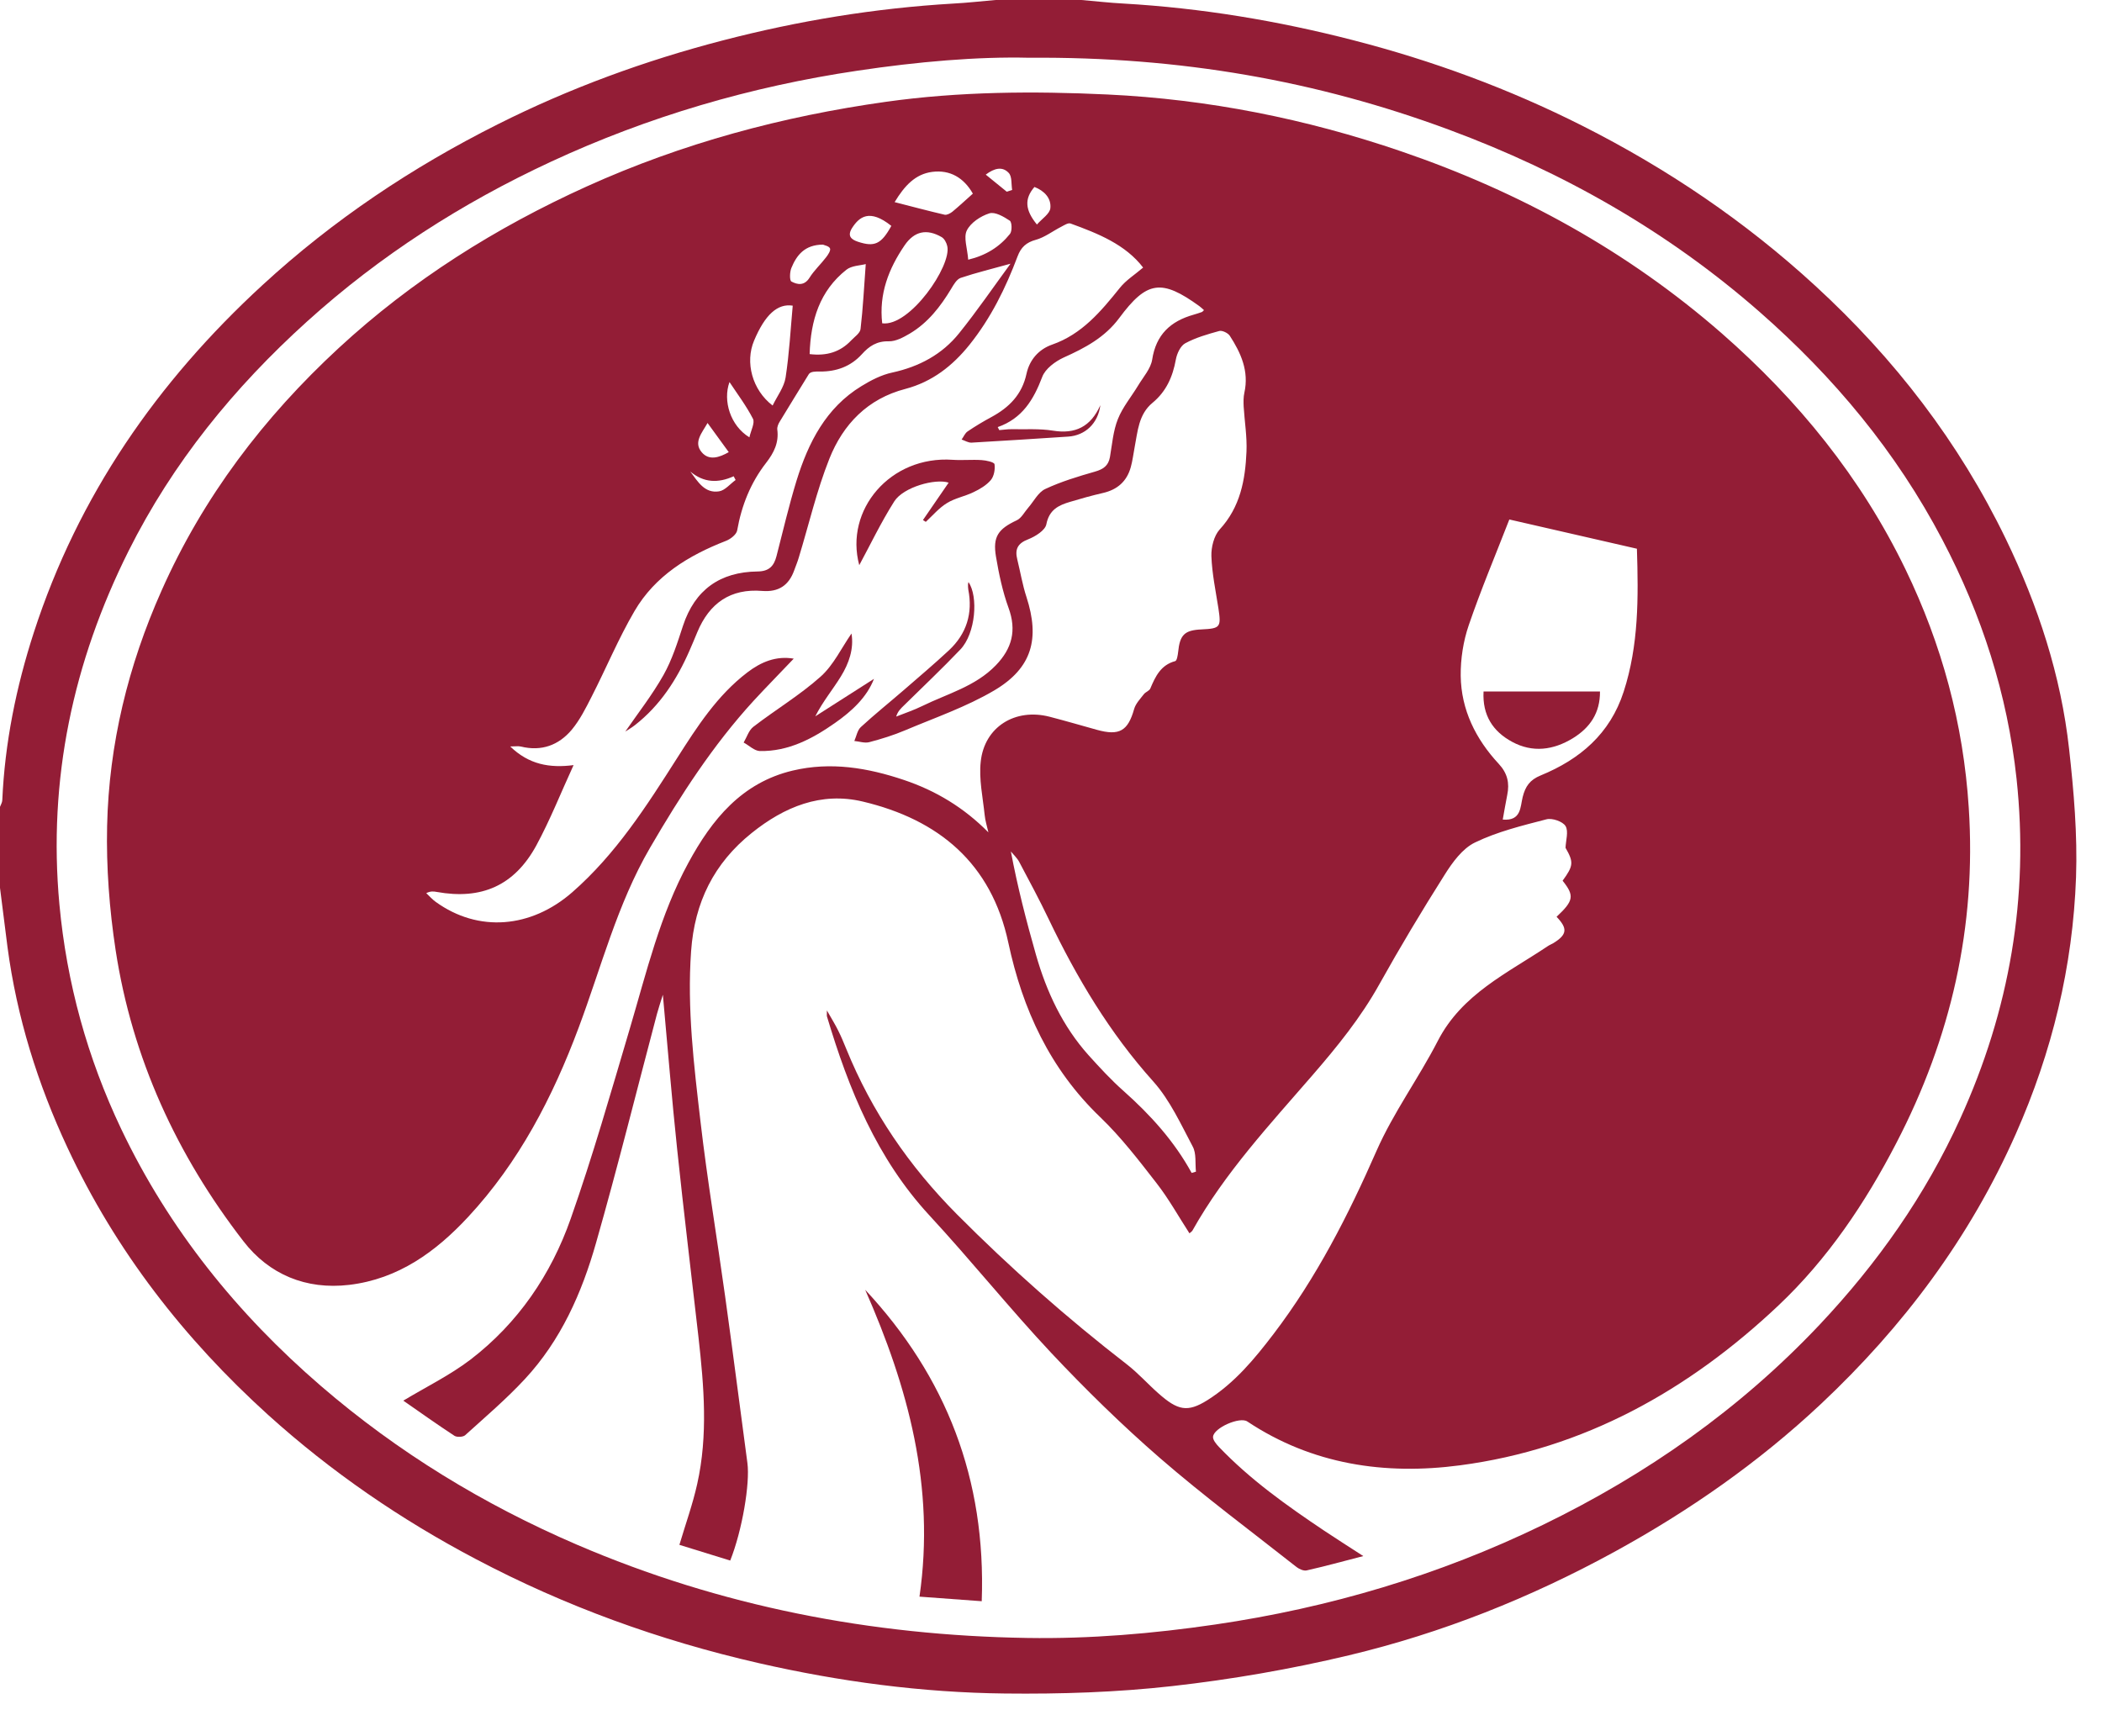 <svg width="23" height="19" viewBox="0 0 23 19" fill="none" xmlns="http://www.w3.org/2000/svg">
<path fill-rule="evenodd" clip-rule="evenodd" d="M11.833 0C11.987 0.013 12.141 0.031 12.295 0.039C13.145 0.088 13.98 0.227 14.803 0.439C15.674 0.663 16.513 0.972 17.315 1.377C18.242 1.845 19.095 2.422 19.862 3.127C20.729 3.923 21.435 4.838 21.948 5.899C22.3 6.628 22.551 7.391 22.64 8.197C22.692 8.662 22.732 9.133 22.716 9.599C22.681 10.576 22.454 11.514 22.056 12.411C21.553 13.547 20.824 14.52 19.924 15.365C19.244 16.003 18.484 16.534 17.666 16.982C16.745 17.486 15.777 17.872 14.759 18.115C14.123 18.267 13.474 18.379 12.825 18.452C12.22 18.52 11.606 18.54 10.996 18.533C10.088 18.523 9.188 18.403 8.3 18.2C7.22 17.953 6.185 17.579 5.205 17.061C4.385 16.629 3.625 16.108 2.935 15.485C2.014 14.651 1.266 13.689 0.739 12.561C0.412 11.861 0.184 11.131 0.082 10.364C0.054 10.148 0.027 9.932 0 9.716C0 9.421 0 9.126 0 8.83C0.009 8.806 0.024 8.782 0.025 8.757C0.053 8.129 0.177 7.518 0.37 6.922C0.855 5.425 1.721 4.178 2.874 3.118C3.648 2.406 4.512 1.829 5.449 1.359C6.235 0.964 7.058 0.663 7.91 0.442C8.737 0.227 9.577 0.089 10.432 0.039C10.586 0.031 10.739 0.013 10.893 6.45422e-05C11.207 -3.54766e-08 11.52 0 11.833 0ZM11.261 0.632C10.701 0.618 10.039 0.675 9.38 0.774C8.215 0.947 7.094 1.275 6.026 1.771C5.053 2.223 4.159 2.796 3.36 3.518C2.56 4.241 1.89 5.064 1.407 6.029C0.799 7.246 0.524 8.531 0.65 9.897C0.73 10.76 0.957 11.579 1.327 12.357C1.849 13.452 2.596 14.378 3.511 15.167C4.353 15.893 5.292 16.465 6.312 16.904C7.884 17.58 9.534 17.898 11.24 17.925C11.928 17.936 12.614 17.878 13.296 17.778C14.546 17.595 15.743 17.24 16.879 16.689C18.017 16.137 19.038 15.421 19.91 14.497C20.543 13.825 21.067 13.082 21.449 12.241C21.988 11.056 22.204 9.819 22.065 8.522C21.965 7.597 21.685 6.729 21.253 5.906C20.748 4.943 20.065 4.125 19.253 3.413C18.25 2.534 17.107 1.884 15.859 1.421C14.412 0.884 12.914 0.619 11.261 0.632Z" fill="#931D36"/>
<path fill-rule="evenodd" clip-rule="evenodd" d="M14.917 17.029C14.686 17.089 14.492 17.142 14.297 17.186C14.265 17.193 14.217 17.172 14.188 17.15C13.687 16.755 13.174 16.374 12.693 15.957C12.276 15.595 11.88 15.207 11.502 14.805C11.044 14.316 10.624 13.792 10.169 13.3C9.593 12.676 9.287 11.92 9.049 11.125C9.046 11.117 9.048 11.107 9.048 11.058C9.101 11.151 9.139 11.212 9.171 11.277C9.204 11.342 9.232 11.411 9.26 11.479C9.539 12.166 9.949 12.764 10.472 13.29C11.056 13.877 11.675 14.424 12.33 14.931C12.453 15.026 12.558 15.145 12.675 15.248C12.886 15.435 12.993 15.46 13.211 15.323C13.511 15.134 13.728 14.87 13.937 14.596C14.405 13.981 14.752 13.301 15.062 12.594C15.246 12.176 15.522 11.8 15.732 11.392C15.996 10.878 16.493 10.651 16.936 10.354C16.955 10.341 16.977 10.333 16.997 10.321C17.148 10.228 17.155 10.161 17.032 10.033C17.22 9.857 17.229 9.802 17.098 9.638C17.219 9.473 17.219 9.434 17.13 9.278C17.133 9.197 17.165 9.098 17.13 9.04C17.1 8.99 16.984 8.95 16.922 8.966C16.656 9.035 16.384 9.101 16.139 9.22C16.002 9.286 15.892 9.438 15.806 9.575C15.558 9.967 15.319 10.366 15.093 10.771C14.89 11.136 14.631 11.455 14.36 11.768C13.892 12.309 13.402 12.835 13.048 13.466C13.042 13.477 13.029 13.484 13.015 13.497C12.895 13.312 12.789 13.12 12.655 12.948C12.461 12.698 12.266 12.444 12.039 12.226C11.489 11.699 11.189 11.047 11.033 10.316C10.847 9.446 10.27 8.969 9.441 8.772C8.984 8.663 8.581 8.83 8.225 9.116C7.812 9.447 7.6 9.874 7.562 10.409C7.517 11.038 7.593 11.657 7.665 12.276C7.739 12.914 7.846 13.548 7.934 14.184C8.019 14.792 8.096 15.401 8.178 16.01C8.208 16.233 8.121 16.75 7.99 17.078C7.806 17.021 7.62 16.963 7.434 16.906C7.502 16.677 7.58 16.461 7.629 16.239C7.748 15.707 7.703 15.171 7.643 14.636C7.565 13.948 7.481 13.26 7.409 12.572C7.351 12.025 7.307 11.476 7.253 10.886C7.224 10.979 7.204 11.038 7.188 11.098C6.967 11.933 6.759 12.771 6.522 13.601C6.367 14.148 6.137 14.668 5.743 15.092C5.541 15.31 5.312 15.505 5.09 15.706C5.067 15.727 5 15.73 4.973 15.713C4.778 15.585 4.588 15.45 4.413 15.328C4.662 15.178 4.922 15.051 5.148 14.879C5.668 14.48 6.03 13.949 6.245 13.336C6.486 12.652 6.685 11.953 6.891 11.258C7.074 10.64 7.222 10.011 7.533 9.441C7.789 8.969 8.115 8.566 8.673 8.433C9.09 8.334 9.494 8.402 9.892 8.536C10.24 8.653 10.547 8.838 10.815 9.109C10.801 9.045 10.78 8.982 10.774 8.918C10.754 8.724 10.71 8.526 10.731 8.336C10.771 7.954 11.109 7.746 11.486 7.844C11.659 7.889 11.831 7.939 12.003 7.987C12.249 8.055 12.342 7.999 12.41 7.758C12.427 7.699 12.477 7.648 12.516 7.597C12.535 7.572 12.576 7.561 12.587 7.534C12.643 7.401 12.702 7.277 12.859 7.235C12.878 7.23 12.887 7.171 12.891 7.136C12.91 6.947 12.961 6.896 13.148 6.888C13.353 6.878 13.363 6.864 13.332 6.658C13.302 6.467 13.262 6.277 13.255 6.086C13.252 5.989 13.283 5.864 13.345 5.795C13.571 5.55 13.626 5.252 13.639 4.942C13.646 4.778 13.618 4.612 13.608 4.448C13.606 4.398 13.605 4.345 13.616 4.297C13.668 4.061 13.578 3.862 13.456 3.674C13.436 3.644 13.374 3.614 13.342 3.622C13.215 3.657 13.085 3.694 12.97 3.756C12.917 3.784 12.878 3.869 12.866 3.935C12.832 4.123 12.761 4.284 12.611 4.408C12.458 4.534 12.449 4.72 12.415 4.895C12.401 4.967 12.393 5.041 12.373 5.112C12.33 5.268 12.226 5.359 12.068 5.395C11.947 5.423 11.828 5.456 11.709 5.492C11.583 5.529 11.48 5.578 11.449 5.738C11.436 5.804 11.329 5.871 11.25 5.902C11.135 5.946 11.103 6.011 11.131 6.122C11.165 6.26 11.188 6.401 11.232 6.535C11.379 6.989 11.294 7.309 10.882 7.554C10.576 7.735 10.233 7.853 9.904 7.992C9.777 8.046 9.644 8.087 9.511 8.122C9.461 8.135 9.403 8.114 9.348 8.109C9.371 8.057 9.381 7.992 9.419 7.957C9.571 7.817 9.732 7.688 9.888 7.553C10.054 7.409 10.223 7.266 10.384 7.116C10.576 6.936 10.646 6.712 10.595 6.452C10.592 6.434 10.592 6.415 10.592 6.397C10.592 6.388 10.595 6.379 10.597 6.37C10.706 6.528 10.676 6.932 10.508 7.108C10.309 7.317 10.098 7.516 9.892 7.719C9.858 7.752 9.823 7.784 9.806 7.842C9.902 7.804 10.001 7.771 10.094 7.725C10.368 7.591 10.673 7.512 10.896 7.281C11.074 7.097 11.126 6.899 11.035 6.651C10.97 6.472 10.93 6.281 10.898 6.092C10.861 5.872 10.923 5.789 11.125 5.694C11.177 5.67 11.209 5.604 11.251 5.556C11.312 5.486 11.36 5.387 11.438 5.351C11.611 5.27 11.797 5.214 11.982 5.161C12.072 5.135 12.128 5.097 12.145 5.002C12.169 4.862 12.18 4.716 12.232 4.586C12.284 4.455 12.38 4.341 12.454 4.218C12.51 4.125 12.591 4.035 12.607 3.936C12.649 3.662 12.808 3.515 13.06 3.444C13.09 3.436 13.12 3.425 13.15 3.415C13.158 3.412 13.164 3.403 13.174 3.394C13.157 3.379 13.141 3.363 13.123 3.35C12.71 3.051 12.549 3.072 12.247 3.48C12.089 3.693 11.872 3.808 11.638 3.913C11.545 3.956 11.437 4.036 11.404 4.125C11.31 4.373 11.186 4.58 10.917 4.674C10.922 4.685 10.928 4.696 10.934 4.707C10.979 4.704 11.025 4.696 11.07 4.697C11.221 4.7 11.374 4.689 11.522 4.713C11.765 4.752 11.934 4.672 12.04 4.434C12.015 4.634 11.874 4.766 11.688 4.778C11.336 4.801 10.984 4.824 10.631 4.844C10.595 4.846 10.558 4.822 10.522 4.81C10.544 4.78 10.559 4.74 10.588 4.721C10.672 4.664 10.759 4.612 10.848 4.564C11.042 4.459 11.183 4.318 11.232 4.09C11.265 3.939 11.364 3.823 11.513 3.771C11.839 3.657 12.046 3.408 12.252 3.152C12.32 3.066 12.419 3.005 12.508 2.928C12.315 2.676 12.017 2.556 11.714 2.446C11.687 2.436 11.644 2.465 11.611 2.482C11.519 2.529 11.432 2.597 11.335 2.624C11.228 2.653 11.171 2.707 11.134 2.806C11.004 3.152 10.842 3.481 10.609 3.772C10.423 4.004 10.199 4.179 9.907 4.256C9.494 4.363 9.225 4.643 9.075 5.02C8.936 5.369 8.851 5.739 8.741 6.099C8.727 6.148 8.707 6.194 8.69 6.242C8.631 6.406 8.52 6.481 8.341 6.467C7.993 6.438 7.762 6.601 7.63 6.918C7.602 6.986 7.574 7.053 7.544 7.121C7.406 7.437 7.223 7.72 6.948 7.935C6.91 7.965 6.867 7.989 6.842 8.006C6.979 7.807 7.136 7.607 7.26 7.387C7.354 7.22 7.413 7.032 7.473 6.849C7.603 6.453 7.88 6.259 8.288 6.254C8.416 6.253 8.469 6.194 8.497 6.084C8.568 5.808 8.633 5.53 8.716 5.259C8.845 4.843 9.037 4.463 9.425 4.226C9.529 4.162 9.645 4.102 9.763 4.077C10.057 4.013 10.309 3.879 10.496 3.645C10.69 3.404 10.866 3.147 11.057 2.886C10.854 2.943 10.681 2.984 10.512 3.041C10.468 3.056 10.435 3.115 10.408 3.16C10.29 3.356 10.153 3.533 9.954 3.651C9.884 3.692 9.801 3.737 9.725 3.735C9.594 3.732 9.51 3.788 9.43 3.877C9.308 4.011 9.152 4.067 8.973 4.066C8.923 4.065 8.872 4.065 8.851 4.093C8.745 4.266 8.638 4.438 8.533 4.612C8.517 4.637 8.502 4.672 8.505 4.7C8.524 4.843 8.469 4.954 8.383 5.065C8.214 5.282 8.114 5.532 8.066 5.805C8.058 5.85 7.992 5.901 7.941 5.92C7.533 6.079 7.168 6.302 6.943 6.687C6.767 6.988 6.633 7.312 6.474 7.623C6.41 7.749 6.345 7.879 6.256 7.986C6.113 8.156 5.924 8.225 5.7 8.17C5.671 8.163 5.638 8.169 5.583 8.169C5.787 8.367 6.014 8.407 6.276 8.373C6.138 8.673 6.02 8.973 5.867 9.255C5.627 9.693 5.268 9.849 4.779 9.761C4.746 9.755 4.713 9.75 4.664 9.774C4.699 9.807 4.73 9.843 4.768 9.87C5.235 10.207 5.811 10.158 6.261 9.765C6.739 9.347 7.075 8.821 7.411 8.293C7.629 7.951 7.848 7.61 8.177 7.359C8.327 7.244 8.493 7.175 8.685 7.208C8.539 7.362 8.39 7.513 8.246 7.669C7.8 8.156 7.445 8.707 7.113 9.277C6.753 9.896 6.579 10.586 6.331 11.248C6.047 12.008 5.678 12.72 5.122 13.318C4.769 13.698 4.359 13.997 3.821 14.061C3.347 14.117 2.944 13.946 2.664 13.584C1.935 12.642 1.446 11.581 1.265 10.397C1.197 9.95 1.162 9.491 1.172 9.039C1.192 8.144 1.402 7.285 1.767 6.465C2.222 5.439 2.887 4.566 3.706 3.809C4.51 3.066 5.425 2.491 6.421 2.04C7.467 1.567 8.562 1.273 9.695 1.114C10.499 1.001 11.308 0.996 12.117 1.034C13.219 1.086 14.291 1.3 15.334 1.657C16.627 2.099 17.805 2.746 18.837 3.646C19.673 4.377 20.364 5.226 20.85 6.231C21.248 7.054 21.483 7.92 21.542 8.838C21.627 10.14 21.347 11.358 20.75 12.508C20.41 13.165 19.997 13.779 19.46 14.286C18.477 15.215 17.33 15.858 15.974 16.036C15.156 16.144 14.359 16.029 13.648 15.556C13.566 15.501 13.282 15.625 13.273 15.723C13.27 15.758 13.308 15.803 13.337 15.834C13.679 16.192 14.08 16.477 14.489 16.751C14.618 16.837 14.75 16.921 14.917 17.029ZM16.515 5.685C16.364 6.074 16.204 6.453 16.071 6.842C16.011 7.017 15.981 7.211 15.983 7.396C15.988 7.769 16.148 8.089 16.399 8.359C16.495 8.462 16.519 8.57 16.492 8.7C16.474 8.788 16.46 8.877 16.443 8.969C16.647 8.987 16.634 8.83 16.661 8.723C16.69 8.606 16.74 8.534 16.858 8.486C17.287 8.31 17.617 8.031 17.766 7.57C17.931 7.062 17.928 6.54 17.911 6.005C17.456 5.901 17.002 5.797 16.515 5.685ZM13.039 12.836C13.054 12.831 13.07 12.827 13.086 12.822C13.076 12.73 13.092 12.624 13.051 12.548C12.921 12.303 12.802 12.04 12.62 11.836C12.141 11.303 11.782 10.7 11.475 10.059C11.374 9.848 11.263 9.641 11.153 9.434C11.131 9.391 11.092 9.356 11.061 9.318C11.134 9.707 11.23 10.078 11.335 10.447C11.451 10.853 11.627 11.231 11.912 11.549C12.034 11.684 12.159 11.82 12.296 11.941C12.589 12.202 12.849 12.489 13.039 12.836ZM9.653 3.538C9.954 3.579 10.415 2.908 10.365 2.694C10.357 2.657 10.334 2.613 10.304 2.595C10.14 2.5 10.004 2.53 9.898 2.685C9.724 2.94 9.616 3.216 9.653 3.538ZM8.859 3.875C9.048 3.898 9.195 3.851 9.314 3.725C9.351 3.686 9.411 3.646 9.416 3.601C9.443 3.373 9.454 3.144 9.473 2.89C9.414 2.906 9.319 2.906 9.261 2.952C8.97 3.183 8.87 3.503 8.859 3.875ZM8.454 4.438C8.505 4.333 8.58 4.236 8.596 4.131C8.636 3.871 8.65 3.608 8.674 3.345C8.509 3.319 8.371 3.442 8.251 3.728C8.151 3.964 8.23 4.267 8.454 4.438ZM9.789 2.212C9.985 2.262 10.16 2.309 10.337 2.35C10.361 2.355 10.398 2.335 10.421 2.317C10.498 2.253 10.571 2.185 10.645 2.119C10.546 1.945 10.395 1.856 10.2 1.881C10.015 1.905 9.897 2.033 9.789 2.212ZM10.594 2.842C10.789 2.795 10.937 2.702 11.051 2.56C11.076 2.529 11.073 2.431 11.049 2.415C10.983 2.371 10.887 2.315 10.825 2.335C10.73 2.365 10.621 2.437 10.579 2.522C10.541 2.599 10.585 2.717 10.594 2.842ZM9.005 2.677C8.805 2.678 8.717 2.792 8.659 2.933C8.641 2.977 8.638 3.07 8.66 3.081C8.725 3.116 8.801 3.13 8.858 3.039C8.908 2.959 8.98 2.893 9.038 2.817C9.061 2.788 9.091 2.742 9.082 2.719C9.071 2.692 9.018 2.684 9.005 2.677ZM9.753 2.472C9.513 2.28 9.401 2.375 9.324 2.494C9.27 2.579 9.309 2.619 9.386 2.645C9.569 2.706 9.643 2.672 9.753 2.472ZM7.982 4.181C7.908 4.385 7.991 4.659 8.2 4.786C8.216 4.711 8.262 4.629 8.239 4.583C8.166 4.441 8.068 4.311 7.982 4.181ZM7.742 4.629C7.68 4.739 7.586 4.84 7.678 4.949C7.759 5.045 7.872 5.006 7.974 4.948C7.898 4.843 7.826 4.744 7.742 4.629ZM11.346 2.457C11.402 2.393 11.488 2.339 11.493 2.277C11.504 2.168 11.425 2.087 11.319 2.046C11.206 2.176 11.217 2.3 11.346 2.457ZM11.016 2.098C11.036 2.092 11.055 2.085 11.075 2.079C11.064 2.016 11.075 1.933 11.038 1.893C10.969 1.818 10.88 1.84 10.786 1.911C10.87 1.98 10.943 2.039 11.016 2.098ZM7.553 5.16C7.635 5.27 7.71 5.402 7.868 5.377C7.933 5.367 7.989 5.296 8.049 5.253C8.042 5.239 8.035 5.225 8.028 5.212C7.858 5.289 7.7 5.284 7.553 5.16Z" fill="#931D36"/>
<path fill-rule="evenodd" clip-rule="evenodd" d="M9.467 14.115C10.354 15.066 10.791 16.188 10.742 17.523C10.503 17.506 10.285 17.49 10.061 17.473C10.235 16.268 9.935 15.179 9.467 14.115Z" fill="#931D36"/>
<path fill-rule="evenodd" clip-rule="evenodd" d="M9.317 6.933C9.345 7.1 9.289 7.26 9.2 7.404C9.113 7.546 9.004 7.675 8.921 7.839C9.137 7.701 9.353 7.563 9.563 7.429C9.485 7.631 9.32 7.783 9.139 7.91C8.893 8.083 8.627 8.225 8.314 8.219C8.254 8.217 8.196 8.158 8.137 8.126C8.172 8.067 8.193 7.992 8.244 7.953C8.487 7.766 8.753 7.607 8.981 7.403C9.121 7.277 9.208 7.09 9.317 6.933Z" fill="#931D36"/>
<path fill-rule="evenodd" clip-rule="evenodd" d="M10.099 5.691C10.194 5.553 10.288 5.415 10.38 5.282C10.237 5.234 9.886 5.329 9.785 5.487C9.637 5.721 9.517 5.973 9.402 6.185C9.239 5.581 9.741 4.984 10.425 5.032C10.53 5.039 10.635 5.028 10.74 5.035C10.791 5.038 10.878 5.057 10.882 5.08C10.89 5.135 10.877 5.211 10.842 5.253C10.794 5.31 10.722 5.353 10.652 5.386C10.558 5.432 10.449 5.451 10.361 5.506C10.274 5.559 10.206 5.641 10.13 5.711C10.12 5.704 10.109 5.698 10.099 5.691Z" fill="#931D36"/>
<path fill-rule="evenodd" clip-rule="evenodd" d="M16.233 7.567C16.664 7.567 17.08 7.567 17.507 7.567C17.509 7.803 17.397 7.964 17.21 8.079C16.997 8.209 16.77 8.24 16.545 8.118C16.336 8.005 16.219 7.828 16.233 7.567Z" fill="#931D36"/>
</svg>
